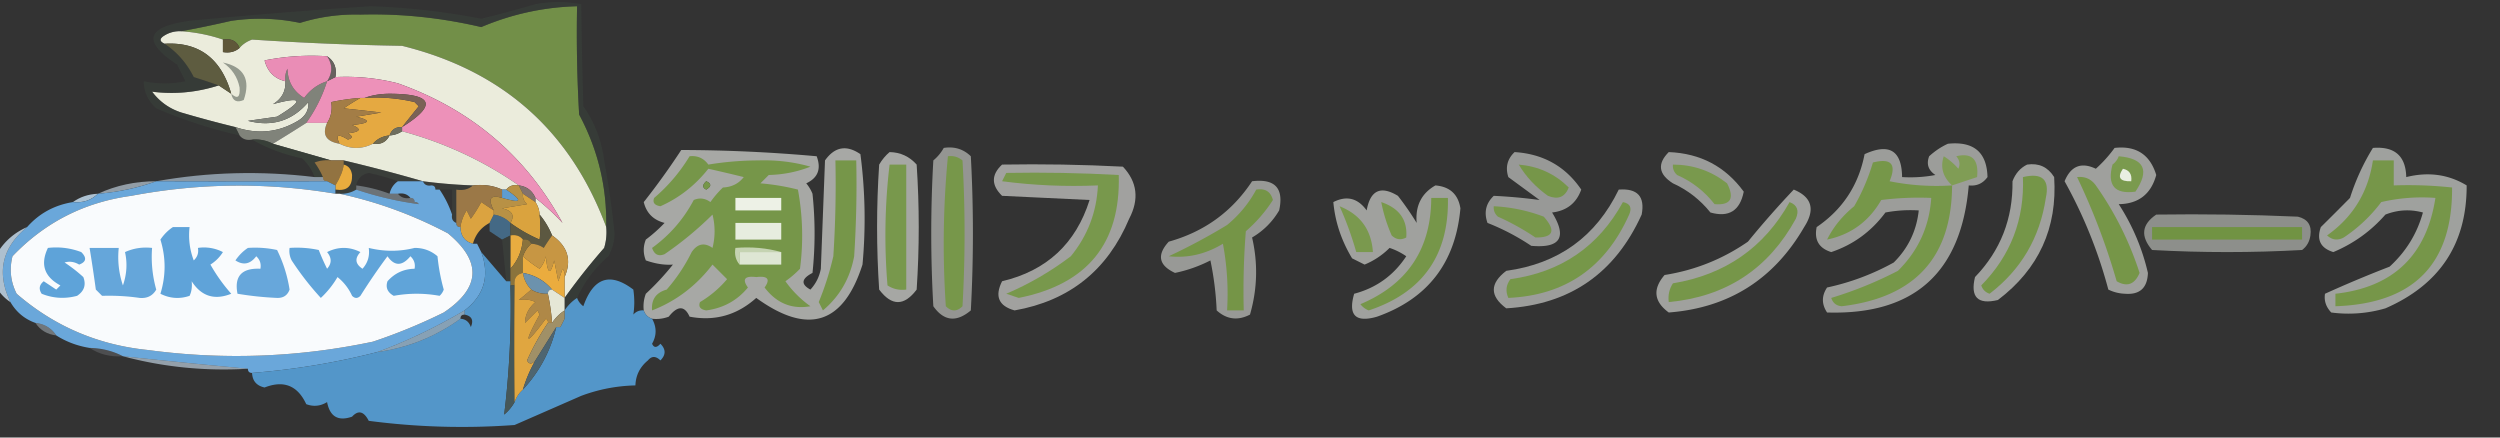 <svg xmlns="http://www.w3.org/2000/svg" width="600" height="105" style="shape-rendering:geometricPrecision;text-rendering:geometricPrecision;image-rendering:optimizeQuality;fill-rule:evenodd;clip-rule:evenodd"><rect width="100%" height="100%" fill="#333333" stroke="none"/><path fill="#728f48" d="M145.5 54.5c-8.558-23.048-24.891-37.548-49-43.5a735.228 735.228 0 0 1-36-1.5c-1.239.442-2.239 1.11-3 2-.683-1.676-2.017-2.343-4-2-3.127-1.08-6.46-1.747-10-2 3.89-.722 7.89-1.556 12-2.5 5.584-.806 11.084-.639 16.5.5 4.679-1.458 9.512-2.125 14.5-2 9.672-.26 19.338.74 29 3 7.367-3.124 15.034-4.791 23-5-.166 8.673 0 17.34.5 26 4.506 8.37 6.673 17.37 6.5 27Z" style="opacity:1"/><path fill="#ebecdc" d="M43.5 7.5c3.54.253 6.873.92 10 2v3c1.599.268 2.932-.066 4-1 .761-.89 1.761-1.558 3-2a735.228 735.228 0 0 0 36 1.5c24.109 5.952 40.442 20.452 49 43.5a12.93 12.93 0 0 1-.5 5c-3.411 3.9-6.578 7.9-9.5 12v-5c1.759-4.064.759-7.397-3-10-.763-1.868-1.763-3.535-3-5a5.727 5.727 0 0 0-1-3v-1a54.547 54.547 0 0 1 6.5 6c-8.768-16.083-21.935-27.25-39.5-33.5a50.476 50.476 0 0 0-15-1.5c.38-2.198-.287-3.865-2-5a57.124 57.124 0 0 0-15 1c.712 2.712 2.379 4.379 5 5 .107 2.403-.893 4.236-3 5.5 7.203-1.959 7.536-.959 1 3l-7 1c5.795 1.509 10.629.009 14.5-4.5.163 1.887-.67 3.387-2.5 4.5-4.692 2.799-9.692 3.298-15 1.5a280.405 280.405 0 0 1-13-3.5c-2.862-.93-5.195-2.597-7-5 5.365.69 10.698.19 16-1.5l3 2c-2.422-8.48-7.755-12.48-16-12-1.273-.577-1.273-1.243 0-2a6.845 6.845 0 0 1 4-1Z" style="opacity:1"/><path fill="#80837a" d="M78.5 19.5a35.163 35.163 0 0 1-5 10 451.876 451.876 0 0 1-8 5c-1.542-.8-3.209-1.134-5-1-1.291.237-2.291-.096-3-1l-1-2c5.308 1.798 10.308 1.299 15-1.5 1.83-1.113 2.663-2.613 2.5-4.5-3.871 4.509-8.705 6.009-14.5 4.5l7-1c6.536-3.959 6.203-4.959-1-3 2.107-1.264 3.107-3.097 3-5.5a4.932 4.932 0 0 1 .5-3c.058 3.059 1.391 5.392 4 7 1.451-1.964 3.284-3.297 5.5-4Z" style="opacity:1"/><path fill="#e5a941" d="M86.5 23.5h1c4.07-.266 8.07.067 12 1l1 1c-1.357 1.686-2.69 3.352-4 5-1.527-.073-2.527.594-3 2-1.653.16-2.986.826-4 2-2.667 1.333-5.333 1.333-8 0-1.052-2.155-.386-2.488 2-1 1.196-.346 1.196-.846 0-1.5 3.044-.359 3.378-1.026 1-2 4.352-.419 4.685-1.085 1-2l6-1-9-1a51.209 51.209 0 0 1 4-2.5Z" style="opacity:1"/><path fill="#ed91b9" d="M80.5 18.5c5.08-.25 10.08.25 15 1.5 17.565 6.25 30.732 17.417 39.5 33.5a54.547 54.547 0 0 0-6.5-6c-.762-1.762-2.096-2.762-4-3-8.486-5.907-17.82-10.24-28-13v-1c8.454-5.29 7.454-7.958-3-8-2.197.005-4.197.338-6 1h-1a51.639 51.639 0 0 0-7 1c.284 1.915-.049 3.581-1 5h-5a35.163 35.163 0 0 0 5-10l2-1Z" style="opacity:1"/><path fill="#a37d46" d="M86.5 23.5a51.209 51.209 0 0 0-4 2.5l9 1-6 1c3.685.915 3.352 1.581-1 2 2.378.974 2.044 1.641-1 2 1.196.654 1.196 1.154 0 1.5-2.386-1.488-3.052-1.155-2 1-3.241-.537-4.241-2.204-3-5 .951-1.419 1.284-3.085 1-5a51.639 51.639 0 0 1 7-1Z" style="opacity:1"/><path fill="#e9ebdb" d="M73.5 29.5h5c-1.241 2.796-.241 4.463 3 5 2.667 1.333 5.333 1.333 8 0 1.88.27 3.213-.396 4-2a5.728 5.728 0 0 0 3-1c10.18 2.76 19.514 7.093 28 13-1.291-.237-2.291.096-3 1h-1c-2.107-.968-4.441-1.302-7-1a128.29 128.29 0 0 1-12-1 390.99 390.99 0 0 0-19-5h-3c-4.563-1.311-9.23-2.644-14-4a451.876 451.876 0 0 0 8-5Z" style="opacity:1"/><path fill="#716b52" d="M93.5 32.5c-.787 1.604-2.12 2.27-4 2 1.014-1.174 2.347-1.84 4-2Z" style="opacity:1"/><path fill="#39433b" d="M138.5 71.5a10.177 10.177 0 0 0-3 3v-3c2.922-4.1 6.089-8.1 9.5-12 .494-1.634.66-3.3.5-5 .173-9.63-1.994-18.63-6.5-27-.5-8.66-.666-17.327-.5-26-7.966.209-15.633 1.876-23 5-9.662-2.26-19.328-3.26-29-3-4.988-.125-9.821.542-14.5 2-5.416-1.139-10.916-1.306-16.5-.5-4.11.944-8.11 1.778-12 2.5a6.845 6.845 0 0 0-4 1c-1.273.757-1.273 1.423 0 2 2.998 2.003 5.33 4.67 7 8 2.13.669 4.13 1.335 6 2-5.302 1.69-10.635 2.19-16 1.5 1.805 2.403 4.138 4.07 7 5a280.405 280.405 0 0 0 13 3.5l1 2a114.09 114.09 0 0 1-20-6.5c-1.95-1.734-2.95-3.9-3-6.5 3.397.692 6.73.692 10 0l-2-4c-8.435-5.557-7.435-9.057 3-10.5A1386.83 1386.83 0 0 1 89 1.5c8.91.301 17.744 1.301 26.5 3a284.498 284.498 0 0 0 13-3.5 30.5 30.5 0 0 1 11 0c.086 8.074.253 16.241.5 24.5 2.727 3.89 4.393 8.223 5 13a235.695 235.695 0 0 1 2.5 17.5 11.531 11.531 0 0 1-1.5 5.5c-3.239 2.827-5.739 6.16-7.5 10Z" style="opacity:.545"/><path fill="#6e6e5f" d="M96.5 30.5v1a5.728 5.728 0 0 1-3 1c.473-1.406 1.473-2.073 3-2Z" style="opacity:1"/><path fill="#7a6256" d="M87.5 23.5c1.803-.662 3.803-.995 6-1 10.454.042 11.454 2.71 3 8 1.31-1.648 2.643-3.314 4-5l-1-1a40.285 40.285 0 0 0-12-1Z" style="opacity:1"/><path fill="#949a8e" d="M55.5 22.5c1.51 1.36 2.176.86 2-1.5-.49-2.503-1.823-4.503-4-6 5.036 1.052 6.703 4.052 5 9-1.657.725-2.657.225-3-1.5Z" style="opacity:1"/><path fill="#67625f" d="M78.5 13.5c1.713 1.135 2.38 2.802 2 5l-2 1c1.333-2 1.333-4 0-6Z" style="opacity:1"/><path fill="#ea8db6" d="M78.5 13.5c1.333 2 1.333 4 0 6-2.216.703-4.049 2.036-5.5 4-2.609-1.608-3.942-3.941-4-7a4.932 4.932 0 0 0-.5 3c-2.621-.621-4.288-2.288-5-5a57.124 57.124 0 0 1 15-1Z" style="opacity:1"/><path fill="#5e5c40" d="m55.5 22.5-3-2a168.86 168.86 0 0 0-6-2c-1.67-3.33-4.002-5.997-7-8 8.245-.48 13.578 3.52 16 12Z" style="opacity:1"/><path fill="#5f5739" d="M53.5 9.5c1.983-.343 3.317.324 4 2-1.068.934-2.401 1.268-4 1v-3Z" style="opacity:1"/><path fill="#f5f7f2" d="M467.5 34.5c6.179-.642 9.346 2.025 9.5 8-1.11 1.537-2.61 2.203-4.5 2-1.788 20.96-13.121 31.126-34 30.5-1.333-2-1.333-4 0-6a57.976 57.976 0 0 0 16-6c3.476-3.452 5.476-7.62 6-12.5a32.438 32.438 0 0 0-8 .5c-3.377 4.554-7.711 7.72-13 9.5-2.961-.92-4.128-2.92-3.5-6 6.226-4.232 10.059-10.066 11.5-17.5 5.925-2.71 8.925-.877 9 5.5a32.438 32.438 0 0 0 8-.5c-1.711-1.133-2.211-2.633-1.5-4.5 1.409-1.281 2.909-2.281 4.5-3Z" style="opacity:.542"/><path fill="#f5f8f2" d="M156.5 76.5c-1-.333-1.667-1-2-2a8.43 8.43 0 0 1 .5-4 64.31 64.31 0 0 0 6.5-7c-2 .153-4.167-.18-6.5-1-.667-1.667-.667-3.333 0-5a35.562 35.562 0 0 0 4.5-4c-2.69-.69-4.357-2.357-5-5 3.16-4.002 6.16-8.169 9-12.5a372 372 0 0 1 32.5 1.5c1.14 3.028.306 5.195-2.5 6.5a9.457 9.457 0 0 1 1.5 2.5 90.455 90.455 0 0 1 0 19c-2.683 1.393-2.85 2.726-.5 4 1.306-1.412 2.14-3.079 2.5-5l1-26c2.332-3.29 5.165-3.79 8.5-1.5a119.318 119.318 0 0 1 .5 26.5c-4.584 14.334-13.084 17.001-25.5 8-4.612 4.144-9.946 5.644-16 4.5-1.2-2.677-2.867-2.677-5 0a8.435 8.435 0 0 1-4 .5Zm13-33c1.273.577 1.273 1.243 0 2-.963-.47-.963-1.136 0-2Z" style="opacity:.594"/><path fill="#f5f7f2" d="M226.5 35.5c2.544-.396 4.711.271 6.5 2a342.33 342.33 0 0 1 0 37c-3.472 2.918-6.472 2.585-9-1a306.347 306.347 0 0 1 0-35 10.526 10.526 0 0 0 2.5-3Z" style="opacity:.497"/><path fill="#f6f8f3" d="M507.5 35.5c5.171-.585 8.504 1.582 10 6.5-1.261 4.596-4.261 6.93-9 7a51.64 51.64 0 0 1 7 16.5c-.128 3.613-1.961 5.28-5.5 5a9.84 9.84 0 0 1-4-1 113.103 113.103 0 0 0-10.5-26c1.503-3.662 4.003-4.662 7.5-3a31.473 31.473 0 0 0 4.5-5Z" style="opacity:.553"/><path fill="#f5f8f2" d="M569.5 35.5c5.213-.413 7.88 1.92 8 7 5.311-1.317 10.144-.65 14.5 2 .037 13.994-6.463 23.828-19.5 29.5a31.408 31.408 0 0 1-13 1c-1.265-1.337-1.765-2.837-1.5-4.5a291.633 291.633 0 0 1 15.5-6.5c3.93-3.588 6.597-7.921 8-13-3.054-.821-6.054-.655-9 .5-3.456 3.951-7.622 6.951-12.5 9-3.072-.947-4.072-2.947-3-6a680.366 680.366 0 0 0 7-7 53.783 53.783 0 0 1 5.5-12Z" style="opacity:.556"/><path fill="#f5f7f1" d="M213.5 36.5c2.599.05 4.766 1.05 6.5 3 .667 10 .667 20 0 30-3 4-6 4-9 0-.667-10-.667-20 0-30 .698-1.19 1.531-2.19 2.5-3Z" style="opacity:.592"/><path fill="#f6f8f4" d="M363.5 36.5c6.884.437 12.217 3.437 16 9-1.16 3.255-3.493 5.088-7 5.5 3.67 5.947 2.003 8.613-5 8a55.076 55.076 0 0 0-10.5-5.5c-.896-2.525-.396-4.692 1.5-6.5 3.696.177 7.363.51 11 1l-7.5-5.5c-.748-2.34-.248-4.34 1.5-6Z" style="opacity:.52"/><path fill="#f8f9f5" d="M400.5 36.5c7.602.3 13.602 3.466 18 9.5-.908 4.586-3.574 6.252-8 5-2.457-3.058-5.457-5.392-9-7-3.466-2.194-3.8-4.694-1-7.5Z" style="opacity:.53"/><path fill="#3a4239" d="M60.5 33.5c1.791-.134 3.458.2 5 1 4.77 1.356 9.437 2.689 14 4a8.434 8.434 0 0 0-4 .5 18.492 18.492 0 0 1 2 3.5h-2a11.112 11.112 0 0 0-3-4.5c-4.337-.905-8.337-2.405-12-4.5Z" style="opacity:.839"/><path fill="#927341" d="M79.5 38.5h3v1c-.175 1.433-.842 3.1-2 5l-2-1c-.667 0-1-.333-1-1a18.492 18.492 0 0 0-2-3.5 8.434 8.434 0 0 1 4-.5Z" style="opacity:1"/><path fill="#769649" d="M200.5 38.5h5c.166 7.674 0 15.34-.5 23-.973 5.286-3.473 9.62-7.5 13l-1-2a70.357 70.357 0 0 0 3.5-11c.5-7.66.666-15.326.5-23Z" style="opacity:1"/><path fill="#77974a" d="M227.5 37.5c1.322-.17 2.489.163 3.5 1a306.347 306.347 0 0 1 0 35c-1.333 1.333-2.667 1.333-4 0a221.05 221.05 0 0 1 .5-36Z" style="opacity:1"/><path fill="#f7f8f4" d="M240.5 39.5c9.672-.166 19.339 0 29 .5 3.45 3.667 3.95 7.834 1.5 12.5-5.176 12.344-14.343 19.678-27.5 22-3.819-1.058-4.819-3.391-3-7 10.697-2.531 17.697-9.031 21-19.5l-21-1c-2.62-2.56-2.62-5.06 0-7.5Z" style="opacity:.561"/><path fill="#f5f8f2" d="M486.5 39.5c2.825-.42 4.991.58 6.5 3 .805 12.226-3.695 22.06-13.5 29.5-4.833 1.166-6.667-.667-5.5-5.5 6.125-6.364 9.125-14.03 9-23 .69-1.85 1.856-3.184 3.5-4Z" style="opacity:.558"/><path fill="#7a9a4e" d="M508.5 37.5c6.143.526 7.476 3.36 4 8.5-4.996.664-6.83-1.502-5.5-6.5.717-.544 1.217-1.21 1.5-2Z" style="opacity:1"/><path fill="#434b42" d="M82.5 39.5v-1a390.99 390.99 0 0 1 19 5h-6a53.864 53.864 0 0 0-7-2c-1.675.368-2.675 1.368-3 3v1c-1.208.734-2.541 1.067-4 1h-1v-1c2.743.423 4.076-.744 4-3.5-.184-1.376-.85-2.209-2-2.5Z" style="opacity:.457"/><path fill="#78984c" d="M213.5 39.5h4v30c-1.644.213-3.144-.12-4.5-1a144.36 144.36 0 0 1 .5-29Z" style="opacity:1"/><path fill="#809d55" d="M468.5 44.5c-2.2-2.023-2.867-4.356-2-7a14.962 14.962 0 0 1 3.5 3c.492-1.049.326-2.049-.5-3 3.772-.9 5.438.766 5 5l-6 2Z" style="opacity:1"/><path fill="#e9eee2" d="M509.5 40.5c1.548.321 2.215 1.321 2 3-2.748.098-3.414-.902-2-3Z" style="opacity:1"/><path fill="#c3dbef" d="M75.5 42.5h2c0 .667.333 1 1 1-13.42.047-27.086.047-41 0 12.47-2.226 25.138-2.56 38-1Z" style="opacity:.604"/><path fill="#769649" d="M364.5 39.5c4.714.4 8.714 2.233 12 5.5-.909 2.32-2.575 2.986-5 2-2.928-2.09-5.261-4.59-7-7.5Z" style="opacity:1"/><path fill="#79994d" d="M401.5 39.5c4.857.008 9.19 1.508 13 4.5 1.867 3.64.867 5.308-3 5-2.428-3.098-5.428-5.431-9-7-.752-.67-1.086-1.504-1-2.5Z" style="opacity:1"/><path fill="#e9ac3e" d="M82.5 39.5c1.15.291 1.816 1.124 2 2.5.076 2.756-1.257 3.923-4 3.5v-1c1.158-1.9 1.825-3.567 2-5Z" style="opacity:1"/><path fill="#78984c" d="M241.5 41.5c9.006-.166 18.006 0 27 .5.475 16.388-7.525 26.221-24 29.5l-3-1c5.476-2.326 10.643-5.326 15.5-9 4.039-4.951 6.206-10.618 6.5-17-7.696.33-15.362-.002-23-1 .363-.684.696-1.35 1-2Z" style="opacity:1"/><path fill="#f5f7f1" d="M300.5 43.5c5.5-.669 7.667 1.665 6.5 7-1.597 2.72-3.763 4.886-6.5 6.5 1.436 6.197 1.269 12.363-.5 18.5-2.916 1.513-5.582 1.18-8-1a74.091 74.091 0 0 0-1.5-12 33.412 33.412 0 0 1-8.5 3c-3.911-1.813-4.411-4.313-1.5-7.5 8.533-2.381 15.2-7.215 20-14.5Z" style="opacity:.524"/><path fill="#83726c" d="M124.5 44.5c1.904.238 3.238 1.238 4 3v1l-3-2-1-2Z" style="opacity:1"/><path fill="#f6f8f3" d="M344.5 44.5c3.461.296 5.461 2.13 6 5.5-1.161 13.024-7.828 21.69-20 26-5.167 1.5-7-.333-5.5-5.5 5.318-1.408 9.484-4.408 12.5-9a15.686 15.686 0 0 0-4-2 18.34 18.34 0 0 1-6 4l-3-1.5c-2.58-4.284-4.08-8.784-4.5-13.5 3.206-1.624 5.872-.958 8 2 .871-4.842 3.371-6.008 7.5-3.5a69.162 69.162 0 0 1 4.5 6.5c-.355-4.088 1.145-7.088 4.5-9Z" style="opacity:.555"/><path fill="#759648" d="M485.5 42.5c4.623-1.092 6.456.575 5.5 5-1.431 9.537-5.931 17.204-13.5 23-1-.333-1.667-1-2-2 7.064-7.185 10.397-15.851 10-26Z" style="opacity:1"/><path fill="#d3e5f4" d="M37.5 43.5c-4.422 1.602-9.088 2.602-14 3 4.333-2.002 9-3.002 14-3Z" style="opacity:.592"/><path fill="#f5f7f2" d="M388.5 45.5c4.5-.336 6.333 1.664 5.5 6-6.386 14.097-17.219 21.597-32.5 22.5-3.982-2.951-3.982-5.951 0-9 12.534-1.713 21.534-8.213 27-19.5Z" style="opacity:.544"/><path fill="#f6f8f2" d="M430.5 45.5c4.373 1.807 5.206 4.807 2.5 9-7.273 12.55-18.106 19.383-32.5 20.5-3.572-2.626-3.905-5.626-1-9 7.298-1.154 13.965-3.821 20-8a226.027 226.027 0 0 1 11-12.5Z" style="opacity:.556"/><path fill="#9b7847" d="M113.5 44.5c2.559-.302 4.893.032 7 1v2c-2.815-.833-3.482.167-2 3-.982-.64-1.982-1.307-3-2a32.058 32.058 0 0 1-2.5 4l-1-2a10.136 10.136 0 0 0-1.5 4c-.667 0-1-.333-1-1v-8c1.599.268 2.932-.066 4-1Z" style="opacity:1"/><path fill="#5e9dd1" d="M120.5 45.5h1c4.12 2.742 3.786 3.41-1 2v-2Z" style="opacity:1"/><path fill="#769649" d="M165.5 37.5c1.89-.203 3.39.463 4.5 2a74.9 74.9 0 0 1 12-1c4.344-.138 8.511.362 12.5 1.5-3.138 1.244-6.472 1.911-10 2l-2 2c3.057.257 6.057.757 9 1.5a60.713 60.713 0 0 1 .5 19 23.602 23.602 0 0 1-3.5 3 25.634 25.634 0 0 0 6 6c-4.458.78-8.125-.72-11-4.5 1.44-2.007.773-2.84-2-2.5-2.773-.34-3.44.493-2 2.5-2.57 3.12-5.903 4.954-10 5.5-1.432-.233-1.932-.9-1.5-2a25.549 25.549 0 0 0 6.5-5.5l-3.5-3.5c-3.908 5.099-8.741 8.765-14.5 11-.223-2.614.944-4.28 3.5-5a41.056 41.056 0 0 0 6-9c1.396-2.027 3.062-2.36 5-1a16.242 16.242 0 0 0 0-8 82.187 82.187 0 0 1-11.5 9.5c-1.465.601-2.465.101-3-1.5 4.237-3.07 7.571-6.902 10-11.5 1.399-.595 2.732-.428 4 .5a23.639 23.639 0 0 1 3-3.5c2.119-.098 3.786-.93 5-2.5-2.866-.708-5.7-1.375-8.5-2-3.143 3.987-6.976 6.987-11.5 9-1.432-.233-1.932-.9-1.5-2a40.901 40.901 0 0 0 8.5-10Zm4 6c-.963.864-.963 1.53 0 2 1.273-.757 1.273-1.423 0-2Z" style="opacity:1"/><path fill="#769749" d="M468.5 44.5c-.075 17.257-8.909 26.924-26.5 29-1.28-.114-2.113-.78-2.5-2a93.977 93.977 0 0 0 16-6.5c4.884-4.817 7.55-10.65 8-17.5a72.442 72.442 0 0 0-12 .5c-2.945 5.133-7.279 8.3-13 9.5 1.503-3.023 3.67-5.69 6.5-8a48.287 48.287 0 0 0 4.5-10.5c4.39-1.112 5.724.388 4 4.5a57.124 57.124 0 0 0 15 1Z" style="opacity:1"/><path fill="#769649" d="M569.5 38.5h5v6c4.679-.166 9.345 0 14 .5.128 18.376-9.205 27.876-28 28.5v-3c13.877-1.544 21.877-9.21 24-23a43.123 43.123 0 0 0-13 1 36.362 36.362 0 0 1-9 8.5c-1.444.78-2.777.614-4-.5 6.2-4.39 9.867-10.39 11-18Z" style="opacity:1"/><path fill="#c5ddf1" d="M23.5 46.5c-1.602 1.574-3.602 2.24-6 2 1.714-1.238 3.714-1.905 6-2Z" style="opacity:.839"/><path fill="#fafbf8" d="M176.5 47.5h11v3h-11v-3Z" style="opacity:.899"/><path fill="#4a5047" d="M101.5 43.5c3.981.52 7.981.854 12 1-1.068.934-2.401 1.268-4 1v8c-.838-.342-1.172-1.008-1-2v-6h-4c0-.667-.333-1-1-1-.992.172-1.658-.162-2-1Z" style="opacity:.314"/><path fill="#b89145" d="M121.5 45.5c.709-.904 1.709-1.237 3-1l1 2c-.086.996.248 1.83 1 2.5l-6 1c2.439.533 3.105 1.7 2 3.5-1.105-1.1-2.438-1.767-4-2v-1c-1.482-2.833-.815-3.833 2-3 4.786 1.41 5.12.742 1-2Z" style="opacity:1"/><path fill="#78984b" d="M331.5 48.5c4.342 1.464 6.342 4.297 6 8.5-1.284.684-2.451.517-3.5-.5a37.921 37.921 0 0 1-2.5-8Z" style="opacity:1"/><path fill="#daa33e" d="m125.5 46.5 3 2c.61.891.943 1.891 1 3 .246 2.28.246 4.28 0 6a35.775 35.775 0 0 1-7-4c1.105-1.8.439-2.967-2-3.5l6-1c-.752-.67-1.086-1.504-1-2.5Z" style="opacity:1"/><path fill="#f0f4eb" d="M517.5 51.5c11.338-.166 22.672 0 34 .5 2.352.576 3.352 2.076 3 4.5-.209 1.495-.876 2.661-2 3.5-12 .667-24 .667-36 0-2.835-3.304-2.501-6.138 1-8.5Z" style="opacity:.476"/><path fill="#dba340" d="M118.5 50.5v1l-1 2c-2.043 1.08-3.376 2.746-4 5-1.946-.535-2.946-1.868-3-4a10.136 10.136 0 0 1 1.5-4l1 2a32.058 32.058 0 0 0 2.5-4c1.018.693 2.018 1.36 3 2Z" style="opacity:1"/><path fill="#78974b" d="M358.5 49.5a38.89 38.89 0 0 1 12 2.5c2.99 3.379 2.324 5.045-2 5a59.026 59.026 0 0 0-9-5c-.752-.67-1.086-1.504-1-2.5Z" style="opacity:1"/><path fill="#e7eddf" d="M176.5 53.5h11v4h-11v-4Z" style="opacity:1"/><path fill="#5293c5" d="M118.5 51.5c1.562.233 2.895.9 4 2v3l-2 1-3-2v-2l1-2Z" style="opacity:.563"/><path fill="#759547" d="M301.5 45.5c2.135-.353 3.468.48 4 2.5a34.527 34.527 0 0 1-6.5 7.5c-.5 6.325-.666 12.658-.5 19h-4a64.875 64.875 0 0 0-1-16c-4.132 2.502-8.466 3.502-13 3a144.696 144.696 0 0 0 14-7.5c2.923-2.416 5.257-5.25 7-8.5Z" style="opacity:1"/><path fill="#769749" d="M389.5 48.5c1.725.343 2.225 1.343 1.5 3-5.688 12.723-15.354 19.39-29 20-.72-1.612-.554-3.112.5-4.5 12.16-1.676 21.16-7.843 27-18.5Z" style="opacity:1"/><path fill="#769648" d="M498.5 42.5c1.89-.203 3.39.463 4.5 2a77.511 77.511 0 0 1 10.5 21c-1.173 2.779-3.007 3.445-5.5 2a160.431 160.431 0 0 0-9.5-25Z" style="opacity:1"/><path fill="#6aa7da" d="M37.5 43.5c13.914.047 27.58.047 41 0l2 1v2c-16.354-2.754-32.687-2.587-49 .5C20.272 48.53 10.772 53.364 3 61.5c-.79 3.134-.457 6.134 1 9 9.007 7.787 19.507 12.287 31.5 13.5 18.124 2.44 36.124 1.774 54-2a133.409 133.409 0 0 0 17-7c8.844-5.905 9.178-12.238 1-19-8.34-4.406-17.007-7.572-26-9.5 1.459.067 2.792-.266 4-1a81.448 81.448 0 0 0 15 3.5c-.228-.399-.562-.565-1-.5 0-.667-.333-1-1-1-.709-.904-1.709-1.237-3-1h-2c.282-1.278.949-2.278 2-3h6c.342.838 1.008 1.172 2 1 .667 0 1 .333 1 1h1a24.569 24.569 0 0 1 3 6c-.172.992.162 1.658 1 2 0 .667.333 1 1 1 .054 2.132 1.054 3.465 3 4h1l1 2c2.056 5.694.723 10.36-4 14-7.223 4.223-14.223 7.556-21 10a176.156 176.156 0 0 1-30 5c-.667 0-1-.333-1-1a2085.331 2085.331 0 0 1-30-3c-2.405-1.268-5.072-1.935-8-2-2.943-.48-5.61-1.48-8-3-1.16-1.75-2.826-2.75-5-3-2.59-.92-4.59-2.586-6-5-3.38-7.057-2.046-13.057 4-18 2.9-3.285 6.567-5.285 11-6 2.398.24 4.398-.426 6-2 4.912-.398 9.578-1.398 14-3Z" style="opacity:1"/><path fill="#d2e5f4" d="M85.5 45.5v-1a35.167 35.167 0 0 1 8 2h2c.709.904 1.709 1.237 3 1 .667 0 1 .333 1 1 .438-.065.772.101 1 .5a81.448 81.448 0 0 1-15-3.5Z" style="opacity:.357"/><path fill="#f9fbfd" d="M80.5 46.5h1c8.993 1.928 17.66 5.094 26 9.5 8.178 6.762 7.844 13.095-1 19a133.409 133.409 0 0 1-17 7c-17.876 3.774-35.876 4.44-54 2C23.507 82.787 13.007 78.287 4 70.5c-1.457-2.866-1.79-5.866-1-9 7.772-8.136 17.272-12.97 28.5-14.5 16.313-3.087 32.646-3.254 49-.5Z" style="opacity:1"/><path fill="#5fa3d9" d="M41.5 54.5h4a16.869 16.869 0 0 0 1 8c.886-.825 1.219-1.825 1-3a9.864 9.864 0 0 1 6 1 9.427 9.427 0 0 1-3 3 40.946 40.946 0 0 0 5 7c-4.015 1.615-7.181.615-9.5-3 .148 1.325-.018 2.492-.5 3.5-2.402.814-4.735.647-7-.5 1.333-4.333 1.333-8.667 0-13 .84-1.235 1.84-2.235 3-3Z" style="opacity:1"/><path fill="#719343" d="M516.5 54.5h36v3h-36v-3Z" style="opacity:1"/><path fill="#3a4139" d="M117.5 53.5v2a10.177 10.177 0 0 1-3 3h-1c.624-2.254 1.957-3.92 4-5Z" style="opacity:.004"/><path fill="#7a994e" d="M321.5 49.5c4.975 1.977 7.641 5.643 8 11h-4a78.684 78.684 0 0 0-4-11Z" style="opacity:1"/><path fill="#5c5841" d="M129.5 51.5c1.237 1.465 2.237 3.132 3 5a44.293 44.293 0 0 0-2 3 5.577 5.577 0 0 0-3-1c-.342-.838-1.008-1.172-2-1-.709-.904-1.709-1.237-3-1v-3a35.775 35.775 0 0 0 7 4c.246-1.72.246-3.72 0-6Z" style="opacity:1"/><path fill="#e9ac40" d="M122.5 56.5c1.291-.237 2.291.096 3 1-.259 2.772-1.259 5.105-3 7v-8Z" style="opacity:1"/><path fill="#c5d3b2" d="M187.5 60.5h-10v3c-.934-1.068-1.268-2.401-1-4 3.871-.315 7.538.018 11 1Z" style="opacity:1"/><path fill="#5ea3d9" d="M11.5 59.5c2.747-.313 5.413.02 8 1 1.38 1.363 1.213 2.363-.5 3-1.162-.687-2.328-.853-3.5-.5a35.94 35.94 0 0 1 4.5 3.5c.711 1.867.211 3.367-1.5 4.5-2.93.777-5.763.61-8.5-.5-.75-1.135-.583-2.135.5-3l3 2 1-1c-3.878-2.065-4.878-5.065-3-9Z" style="opacity:1"/><path fill="#fcfdfc" d="M187.5 60.5v3h-10v-3h10Z" style="opacity:.778"/><path fill="#65a6da" d="M21.5 59.5h7a21.12 21.12 0 0 0 1 9c.932-2.673 1.098-5.34.5-8 2.04-.923 4.208-1.256 6.5-1a28.818 28.818 0 0 0 1 10c-.848 1.491-2.181 2.158-4 2-2.87-.422-5.87-.59-9-.5L23 69.5a360.242 360.242 0 0 0-1.5-10Z" style="opacity:1"/><path fill="#67a7db" d="M59.5 59.5c2.357-.163 4.69.003 7 .5a32.926 32.926 0 0 1 3 9.5c-.5 1.38-1.5 2.047-3 2a78.178 78.178 0 0 1-9.5-1c-.817-4.211 1.016-6.211 5.5-6 .219-1.175-.114-2.175-1-3-1.435 1.901-3.102 2.234-5 1 .84-1.235 1.84-2.235 3-3Z" style="opacity:1"/><path fill="#c79643" d="M132.5 56.5c3.759 2.603 4.759 5.936 3 10a2.429 2.429 0 0 0-.5-2l-1 3-1-5c-.914 3.685-1.581 3.352-2-1a6.802 6.802 0 0 1-1.5 3 31.02 31.02 0 0 1-4-3c.432-1.21 1.099-2.21 2-3a5.577 5.577 0 0 1 3 1 44.293 44.293 0 0 1 2-3Z" style="opacity:1"/><path fill="#769649" d="M429.5 48.5c1.844.704 2.344 2.037 1.5 4-6.594 12.051-16.761 18.718-30.5 20-.214-1.644.12-3.144 1-4.5 12.556-2.082 21.889-8.583 28-19.5Z" style="opacity:1"/><path fill="#3d453d" d="M122.5 56.5v11h-1l-1-10 2-1Z" style="opacity:.573"/><path fill="#cae0f2" d="M6.5 54.5c-6.046 4.943-7.38 10.943-4 18a10.174 10.174 0 0 1-3-3v-9c1.714-2.713 4.047-4.713 7-6Z" style="opacity:.812"/><path fill="#60a4d9" d="M69.5 59.5c2.357-.163 4.69.003 7 .5.59 1.51 1.256 3.01 2 4.5 1.145-1.276 1.145-2.609 0-4 2.667-1.333 5.333-1.333 8 0-1.41 1.517-1.244 2.85.5 4 1.27-1.405 1.77-3.071 1.5-5 3.699.91 7.365.91 11 0 2.093-.014 3.926.652 5.5 2 .27 2.724.77 5.39 1.5 8a3.647 3.647 0 0 1-1 1.5 30.499 30.499 0 0 0-11 0c-1.507-.837-2.007-2.004-1.5-3.5 1.734-1.95 3.9-2.95 6.5-3 .219-1.175-.114-2.175-1-3-1.993 2.417-3.827 2.417-5.5 0a146.35 146.35 0 0 0-6.5 9.5c-.667.667-1.333.667-2 0a12.134 12.134 0 0 0-3.5-4.5 21.84 21.84 0 0 1-4 5 69.145 69.145 0 0 1-7-9 4.932 4.932 0 0 1-.5-3Z" style="opacity:1"/><path fill="#8b733c" d="M125.5 57.5c.992-.172 1.658.162 2 1-.901.79-1.568 1.79-2 3v4c-1.548.321-2.215 1.321-2 3h-1v-4c1.741-1.895 2.741-4.228 3-7Z" style="opacity:1"/><path fill="#ebac3e" d="M125.5 61.5a31.02 31.02 0 0 0 4 3 6.802 6.802 0 0 0 1.5-3c.419 4.352 1.086 4.685 2 1l1 5 1-3c.464.594.631 1.261.5 2v5l-3-2c-1.84-2.169-4.174-3.502-7-4v-4Z" style="opacity:1"/><path fill="#569fd7" d="m115.5 60.5 6 7h1v1a209.27 209.27 0 0 1-1.5 31 10.526 10.526 0 0 0 2.5-3c.432-1.21 1.099-2.21 2-3 3.978-4.29 6.645-9.29 8-15h1c1.148 1.395 2.148 1.228 3-.5-.544-.717-1.211-1.217-2-1.5v-2a10.177 10.177 0 0 1 3-3c.283.79.783 1.456 1.5 2 2.423-6.901 6.423-8.234 12-4 .305 2.057.305 4.057 0 6 .671-.752 1.504-1.086 2.5-1 .333 1 1 1.667 2 2 1.123 2.018 1.123 4.018 0 6 .438 1.006 1.104 1.006 2 0 1.333 1.333 1.333 2.667 0 4-1.109-1.09-2.109-1.09-3 0-1.915 1.571-2.915 3.571-3 6-4.464.098-8.797.93-13 2.5l-16 7c-11.71.861-23.377.527-35-1-1.176-2.301-2.51-2.634-4-1-3.327 1.163-5.327-.003-6-3.5-1.598.985-3.265 1.151-5 .5-2.074-4.47-5.407-5.803-10-4-1.926-.422-2.926-1.59-3-3.5a176.156 176.156 0 0 0 30-5c7.357-1.014 14.024-3.681 20-8 1.25.077 2.083.744 2.5 2 .725-1.657.225-2.657-1.5-3v-1c4.723-3.64 6.056-8.306 4-14Zm20 16c.789.283 1.456.783 2 1.5-.852 1.728-1.852 1.895-3 .5l1-2Z" style="opacity:.916"/><path fill="#6c92ad" d="M125.5 65.5c2.826.498 5.16 1.831 7 4-.667 0-1 .333-1 1-1.459.067-2.792-.266-4-1-1.1-1.105-1.767-2.438-2-4Z" style="opacity:1"/><path fill="#769649" d="M343.5 47.5h4c.281 13.71-6.053 22.71-19 27a4.451 4.451 0 0 1-2-1.5c11.295-4.759 16.962-13.259 17-25.5Z" style="opacity:1"/><path fill="#e5e7d6" d="m132.5 69.5 3 2v3a10.177 10.177 0 0 0-3 3 51.56 51.56 0 0 0-1-7c0-.667.333-1 1-1Z" style="opacity:1"/><path fill="#af8847" d="M127.5 69.5c1.208.734 2.541 1.067 4 1a51.56 51.56 0 0 1 1 7h-1c.065-.438-.101-.772-.5-1-4.991 6.686-5.491 6.352-1.5-1l-.5-1-3 3c.027-1.917.861-3.584 2.5-5-1.216-.596-2.549-.763-4-.5a81.216 81.216 0 0 0 3-2.5Z" style="opacity:1"/><path fill="#ddebf7" d="M8.5 77.5c2.174.25 3.84 1.25 5 3-2.174-.25-3.84-1.25-5-3Z" style="opacity:.361"/><path fill="#465758" d="M122.5 68.5h1a1333.18 1333.18 0 0 0 0 28 10.526 10.526 0 0 1-2.5 3 209.27 209.27 0 0 0 1.5-31Z" style="opacity:1"/><path fill="#e0a640" d="M125.5 65.5c.233 1.562.9 2.895 2 4a81.216 81.216 0 0 1-3 2.5c1.451-.263 2.784-.096 4 .5-1.639 1.416-2.473 3.083-2.5 5l3-3 .5 1c-3.991 7.352-3.491 7.686 1.5 1 .399.228.565.562.5 1a58.493 58.493 0 0 0-5 9c.47.963 1.137.963 2 0a32.897 32.897 0 0 0-3 7c-.901.79-1.568 1.79-2 3a1333.18 1333.18 0 0 1 0-28c-.215-1.679.452-2.679 2-3Z" style="opacity:1"/><path fill="#a09067" d="M135.5 74.5v2l-1 2h-1l-5 8c-.863.963-1.53.963-2 0a58.493 58.493 0 0 1 5-9h1a10.177 10.177 0 0 1 3-3Z" style="opacity:1"/><path fill="#a9ceea" d="M111.5 74.5v1c-.667 0-1 .333-1 1-5.976 4.319-12.643 6.986-20 8 6.777-2.444 13.777-5.777 21-10Z" style="opacity:.71"/><path fill="#e5f0f9" d="M21.5 83.5c2.928.065 5.595.732 8 2-2.995.206-5.662-.46-8-2Z" style="opacity:.145"/><path fill="#4e6570" d="M133.5 78.5c-1.355 5.71-4.022 10.71-8 15a32.897 32.897 0 0 1 3-7l5-8Z" style="opacity:1"/><path fill="#d0e4f4" d="M29.5 85.5a2085.331 2085.331 0 0 0 30 3c-10.308.605-20.308-.395-30-3Z" style="opacity:.618"/></svg>